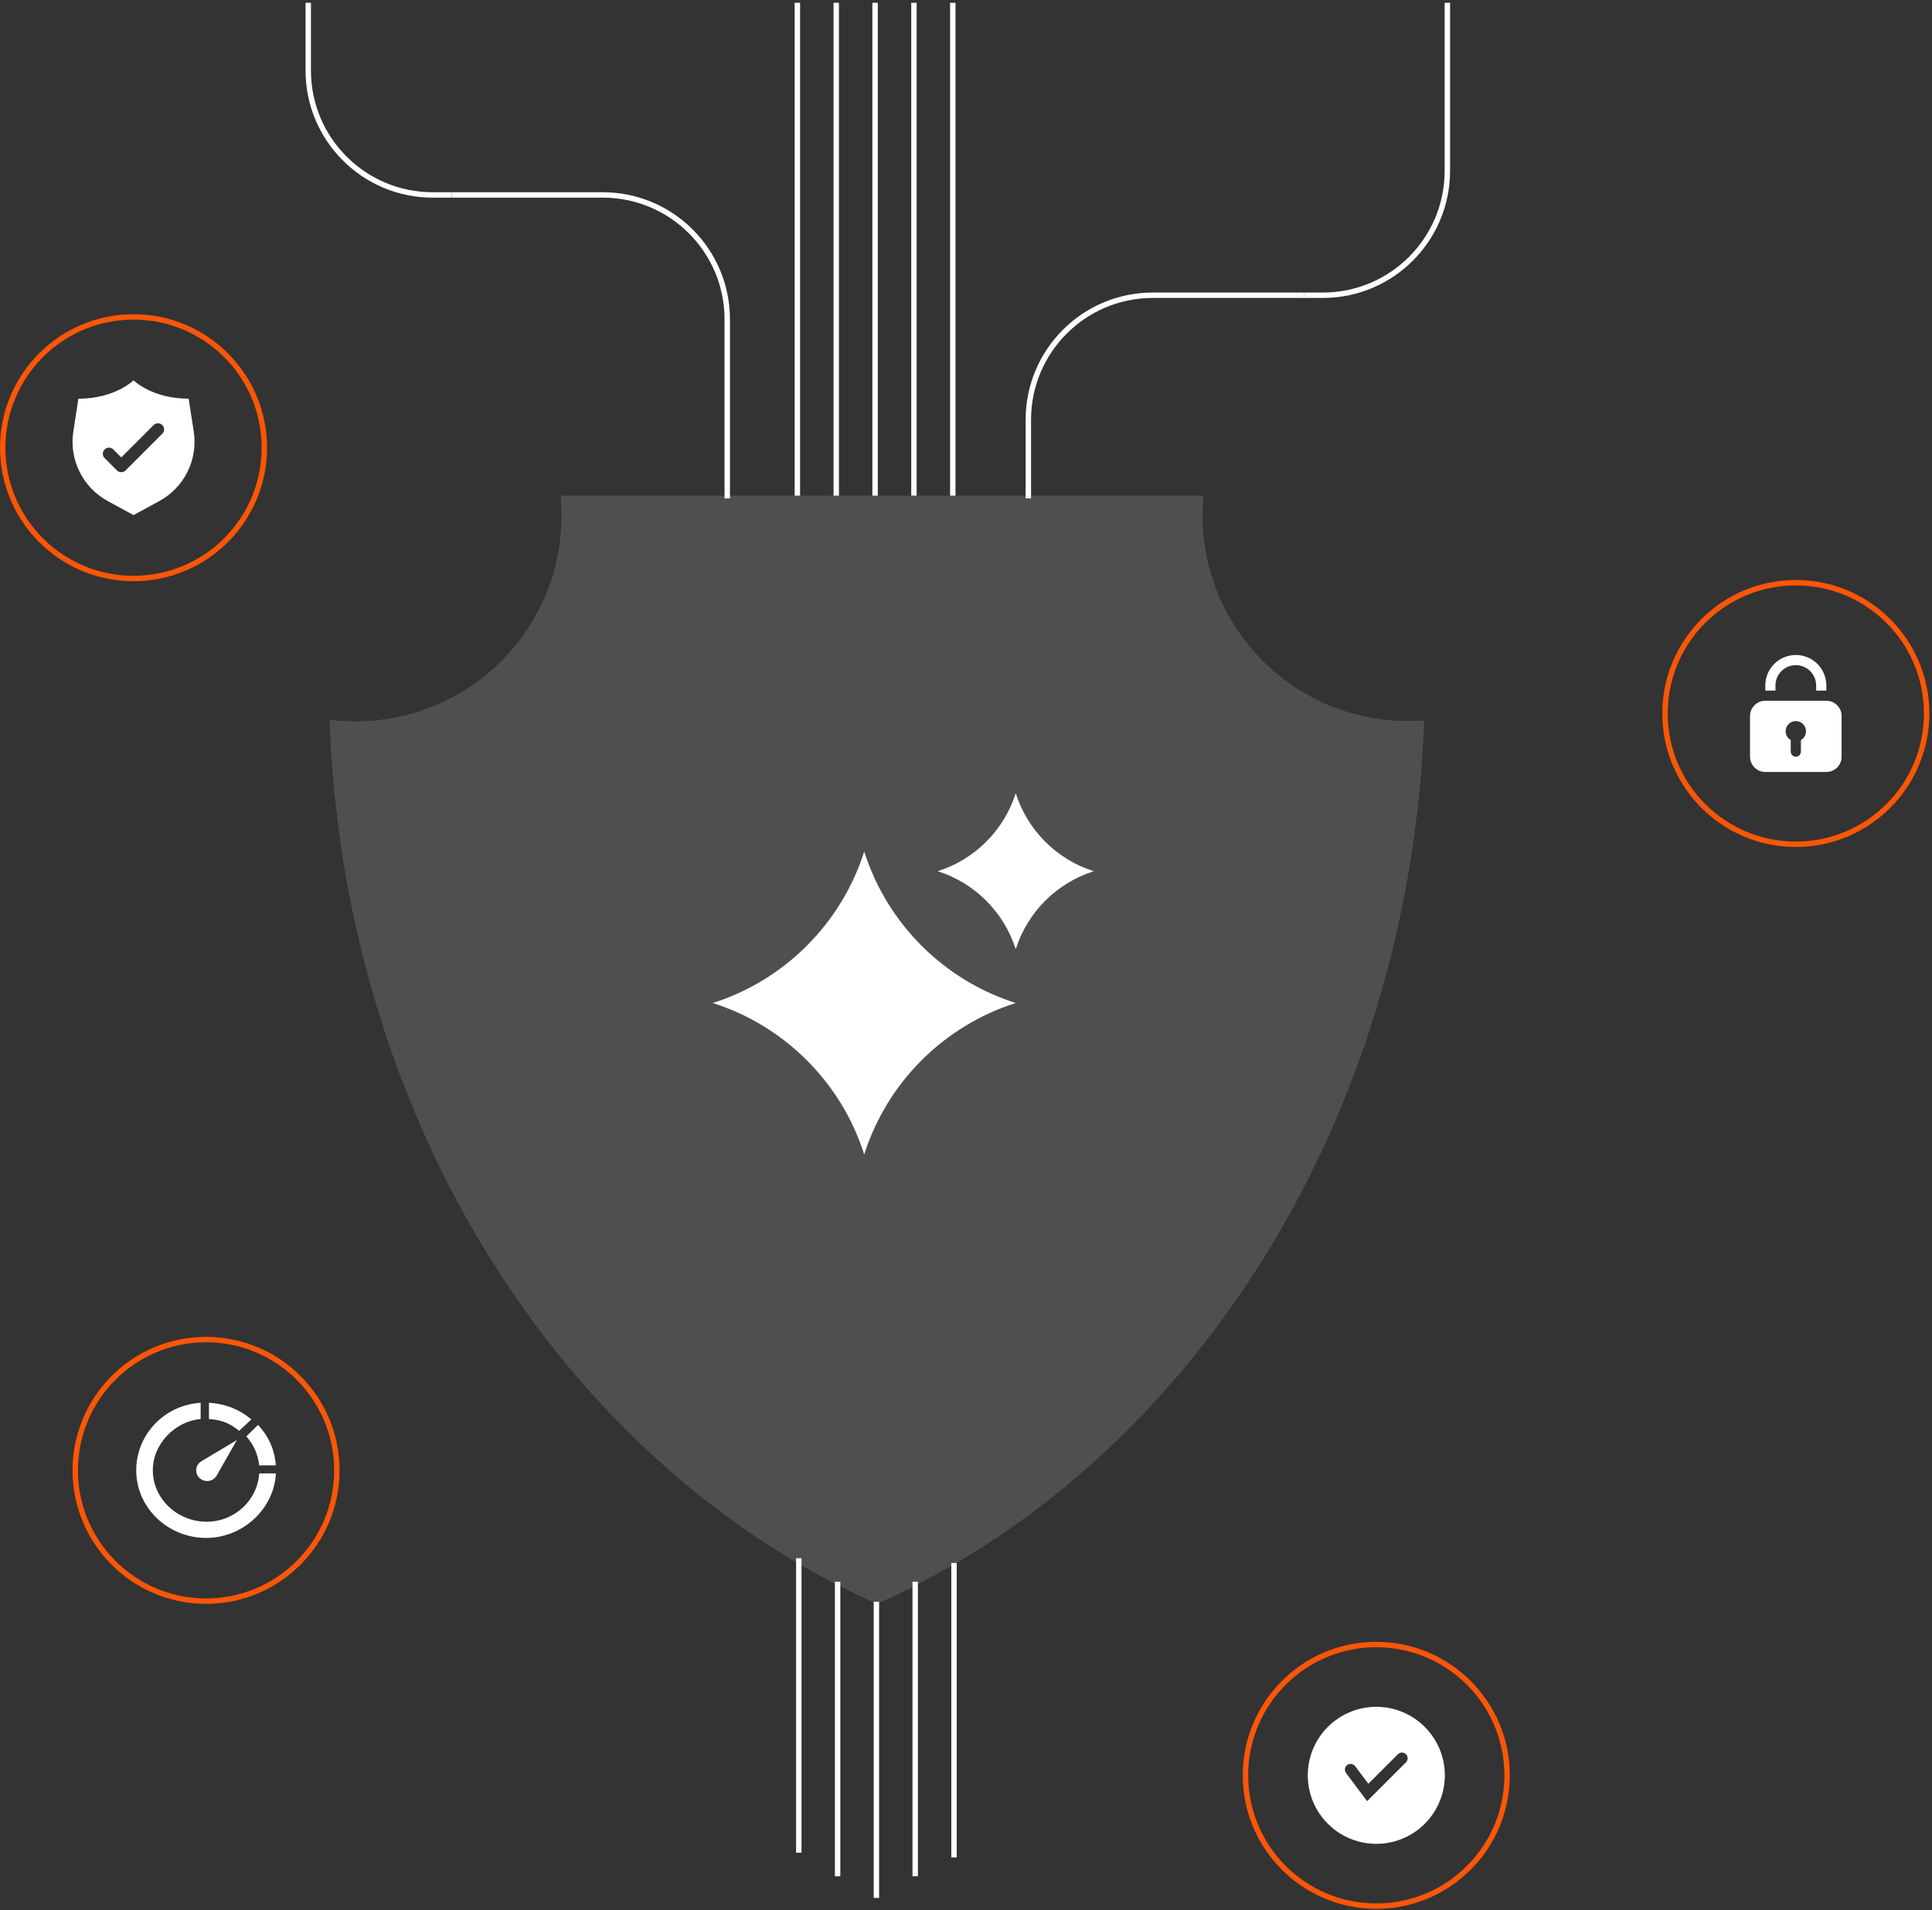<svg width="357" height="353" viewBox="0 0 357 353" fill="none" xmlns="http://www.w3.org/2000/svg">
<rect x="0" y="0" width="357" height="353" fill="#333333" stroke="none"/>
<path d="M56.959 0.512L56.959 13.029C56.959 25.732 67.256 36.029 79.959 36.029L83.469 36.029" stroke="white"/>
<path d="M134.382 92.114L134.383 59.029C134.383 46.327 124.085 36.029 111.383 36.029L83.47 36.029" stroke="white"/>
<path d="M267.447 0.513L267.447 31.566C267.447 44.269 257.15 54.566 244.447 54.566L240.936 54.566" stroke="white"/>
<path d="M190.021 92.105L190.021 77.566C190.021 64.864 200.319 54.566 213.021 54.566L240.935 54.566" stroke="white"/>
<line x1="154.521" y1="91.605" x2="154.521" y2="0.513" stroke="white"/>
<line x1="161.701" y1="91.605" x2="161.701" y2="0.513" stroke="white"/>
<line x1="168.881" y1="91.605" x2="168.881" y2="0.513" stroke="white"/>
<line x1="176.062" y1="91.605" x2="176.062" y2="0.513" stroke="white"/>
<line x1="147.342" y1="91.605" x2="147.342" y2="0.513" stroke="white"/>
<line x1="154.775" y1="346.76" x2="154.775" y2="292.33" stroke="white"/>
<line x1="161.943" y1="350.77" x2="161.943" y2="296.025" stroke="white"/>
<line x1="169.113" y1="346.76" x2="169.113" y2="292.33" stroke="white"/>
<line x1="176.283" y1="343.293" x2="176.283" y2="288.862" stroke="white"/>
<line x1="147.605" y1="342.414" x2="147.605" y2="287.983" stroke="white"/>
<path d="M260.169 133.258C239.216 133.258 222.22 116.262 222.22 95.309C222.22 94.091 222.271 92.823 222.423 91.605H103.603C103.705 92.823 103.755 94.04 103.755 95.309C103.755 100.585 102.69 105.659 100.711 110.225C94.927 123.822 81.432 133.309 65.755 133.309C64.081 133.309 62.508 133.207 60.885 133.004C61.544 151.015 64.385 168.316 69.205 184.601C74.938 204.185 83.462 222.246 94.217 238.177C111.721 264.102 135.109 284.447 162.049 296.42C219.277 270.951 260.474 207.838 263.163 133.157C262.148 133.207 261.184 133.258 260.169 133.258Z" fill="#F1F2F2" fill-opacity="0.15"/>
<path fill-rule="evenodd" clip-rule="evenodd" d="M155.413 203.986C157.213 206.931 158.65 210.083 159.694 213.373L159.694 213.365C160.737 210.075 162.175 206.923 163.975 203.978C167.547 198.135 172.458 193.226 178.303 189.655C181.249 187.855 184.401 186.418 187.692 185.375C184.4 184.331 181.247 182.893 178.3 181.093C175.39 179.312 172.7 177.194 170.286 174.782C167.874 172.368 165.756 169.678 163.976 166.767C162.175 163.82 160.738 160.667 159.694 157.376C158.648 160.667 157.208 163.82 155.405 166.766C153.625 169.677 151.506 172.367 149.094 174.781C146.682 177.193 143.994 179.312 141.085 181.094C138.139 182.894 134.986 184.331 131.695 185.375C134.986 186.417 138.139 187.854 141.085 189.653C143.993 191.435 146.682 193.553 149.094 195.964C151.51 198.38 153.631 201.072 155.413 203.986ZM185.486 170.598C186.413 172.114 187.152 173.737 187.69 175.43V175.426C188.227 173.732 188.967 172.11 189.893 170.594C191.732 167.586 194.261 165.059 197.269 163.22C198.786 162.294 200.409 161.554 202.103 161.017C200.408 160.48 198.785 159.74 197.268 158.813C195.77 157.896 194.385 156.805 193.142 155.564C191.901 154.321 190.81 152.936 189.894 151.438C188.967 149.921 188.227 148.298 187.69 146.603C187.151 148.298 186.41 149.921 185.482 151.437C184.565 152.936 183.475 154.321 182.233 155.563C180.991 156.805 179.607 157.896 178.11 158.813C176.593 159.74 174.97 160.48 173.276 161.017C174.97 161.554 176.593 162.293 178.11 163.219C179.607 164.136 180.991 165.227 182.233 166.468C183.476 167.712 184.568 169.098 185.486 170.598Z" fill="white"/>
<circle cx="331.837" cy="131.862" r="24.173" stroke="#FB5607"/>
<circle cx="24.673" cy="82.744" r="24.173" stroke="#FB5607"/>
<circle cx="38.075" cy="271.747" r="24.173" stroke="#FB5607"/>
<circle cx="254.313" cy="328.112" r="24.173" stroke="#FB5607"/>
<path d="M254.318 315.446C251.813 315.446 249.364 316.189 247.281 317.581C245.198 318.972 243.575 320.95 242.616 323.265C241.658 325.579 241.407 328.126 241.896 330.582C242.384 333.039 243.591 335.296 245.362 337.067C247.133 338.838 249.39 340.045 251.847 340.533C254.303 341.022 256.85 340.771 259.164 339.813C261.479 338.854 263.457 337.231 264.848 335.148C266.24 333.065 266.983 330.616 266.983 328.111C266.979 324.754 265.643 321.534 263.269 319.16C260.895 316.786 257.675 315.45 254.318 315.446ZM259.813 325.691L252.62 332.885L248.724 327.689C248.641 327.578 248.58 327.452 248.546 327.318C248.511 327.184 248.504 327.044 248.523 326.907C248.543 326.77 248.589 326.638 248.66 326.518C248.731 326.399 248.824 326.295 248.935 326.212C249.046 326.129 249.172 326.068 249.306 326.034C249.44 325.999 249.58 325.992 249.717 326.011C249.855 326.031 249.987 326.077 250.106 326.148C250.225 326.218 250.329 326.312 250.412 326.423L252.849 329.671L258.321 324.199C258.52 324.007 258.786 323.9 259.063 323.903C259.34 323.905 259.605 324.016 259.8 324.212C259.996 324.408 260.107 324.672 260.109 324.949C260.112 325.226 260.005 325.492 259.813 325.691Z" fill="white"/>
<path d="M331.835 121.052C330.339 121.052 328.905 121.646 327.847 122.704C326.79 123.762 326.195 125.196 326.195 126.692V127.632H328.075V126.692C328.075 125.695 328.471 124.738 329.177 124.033C329.882 123.328 330.838 122.932 331.835 122.932C332.832 122.932 333.789 123.328 334.494 124.033C335.199 124.738 335.595 125.695 335.595 126.692V127.632H337.475V126.692C337.475 125.196 336.881 123.762 335.823 122.704C334.766 121.646 333.331 121.052 331.835 121.052Z" fill="white"/>
<path d="M337.477 129.512H326.197C325.449 129.512 324.732 129.809 324.203 130.338C323.674 130.867 323.377 131.584 323.377 132.332V139.852C323.377 140.6 323.674 141.317 324.203 141.846C324.732 142.375 325.449 142.672 326.197 142.672H337.477C338.225 142.672 338.942 142.375 339.471 141.846C340 141.317 340.297 140.6 340.297 139.852V132.332C340.297 131.584 340 130.867 339.471 130.338C338.942 129.809 338.225 129.512 337.477 129.512ZM332.777 136.778V138.912C332.777 139.161 332.678 139.4 332.501 139.576C332.325 139.753 332.086 139.852 331.837 139.852C331.587 139.852 331.348 139.753 331.172 139.576C330.996 139.4 330.897 139.161 330.897 138.912V136.778C330.538 136.571 330.258 136.252 330.1 135.869C329.942 135.487 329.914 135.063 330.021 134.663C330.128 134.264 330.364 133.91 330.692 133.658C331.021 133.407 331.423 133.27 331.837 133.27C332.251 133.27 332.653 133.407 332.981 133.658C333.31 133.91 333.546 134.264 333.653 134.663C333.76 135.063 333.732 135.487 333.574 135.869C333.415 136.252 333.135 136.571 332.777 136.778Z" fill="white"/>
<path d="M35.8 79.764L34.865 73.686C28.071 73.686 24.674 70.289 24.674 70.289C24.674 70.289 21.277 73.686 14.483 73.686L13.548 79.764C13.158 82.296 13.558 84.886 14.693 87.183C15.829 89.479 17.645 91.369 19.894 92.596L24.674 95.2L29.453 92.596C31.702 91.369 33.518 89.479 34.654 87.183C35.79 84.886 36.19 82.296 35.8 79.764ZM30.003 80.148L23.21 86.942C22.997 87.154 22.709 87.273 22.409 87.273C22.109 87.273 21.821 87.154 21.608 86.942L19.344 84.677C19.236 84.573 19.149 84.448 19.09 84.31C19.031 84.171 19 84.023 18.998 83.873C18.997 83.722 19.026 83.573 19.082 83.434C19.14 83.295 19.224 83.168 19.33 83.062C19.436 82.956 19.563 82.872 19.702 82.815C19.841 82.758 19.99 82.729 20.14 82.73C20.291 82.732 20.439 82.763 20.578 82.822C20.716 82.882 20.84 82.968 20.945 83.076L22.409 84.54L28.402 78.547C28.616 78.341 28.902 78.226 29.199 78.229C29.496 78.232 29.78 78.351 29.99 78.561C30.2 78.77 30.319 79.055 30.321 79.351C30.324 79.648 30.21 79.934 30.003 80.148Z" fill="white"/>
<path d="M36.244 271.748C36.244 272.84 37.153 273.725 38.271 273.725C39.057 273.725 39.731 273.284 40.068 272.647L40.073 272.652L43.774 266.142L37.277 270.026L37.283 270.032C36.666 270.372 36.244 271.009 36.244 271.748Z" fill="white"/>
<path d="M46.44 262.33C44.362 260.56 41.678 259.429 38.611 259.26V262.264C41.167 262.422 42.673 263.214 44.185 264.449L46.44 262.33Z" fill="white"/>
<path d="M47.884 270.811H50.962C50.755 267.821 49.555 265.364 47.693 263.351L45.516 265.46C46.827 266.925 47.69 268.818 47.884 270.811Z" fill="white"/>
<path d="M47.899 272.307C47.574 277.291 43.339 281.243 38.166 281.243C32.781 281.243 28.239 276.985 28.239 271.735C28.239 266.738 32.476 262.648 37.076 262.265V259.261C30.431 259.649 25.172 265.1 25.172 271.748C25.172 278.647 31.009 284.234 38.085 284.234C44.951 284.234 50.655 278.786 50.982 272.307H47.899Z" fill="white"/>
</svg>
